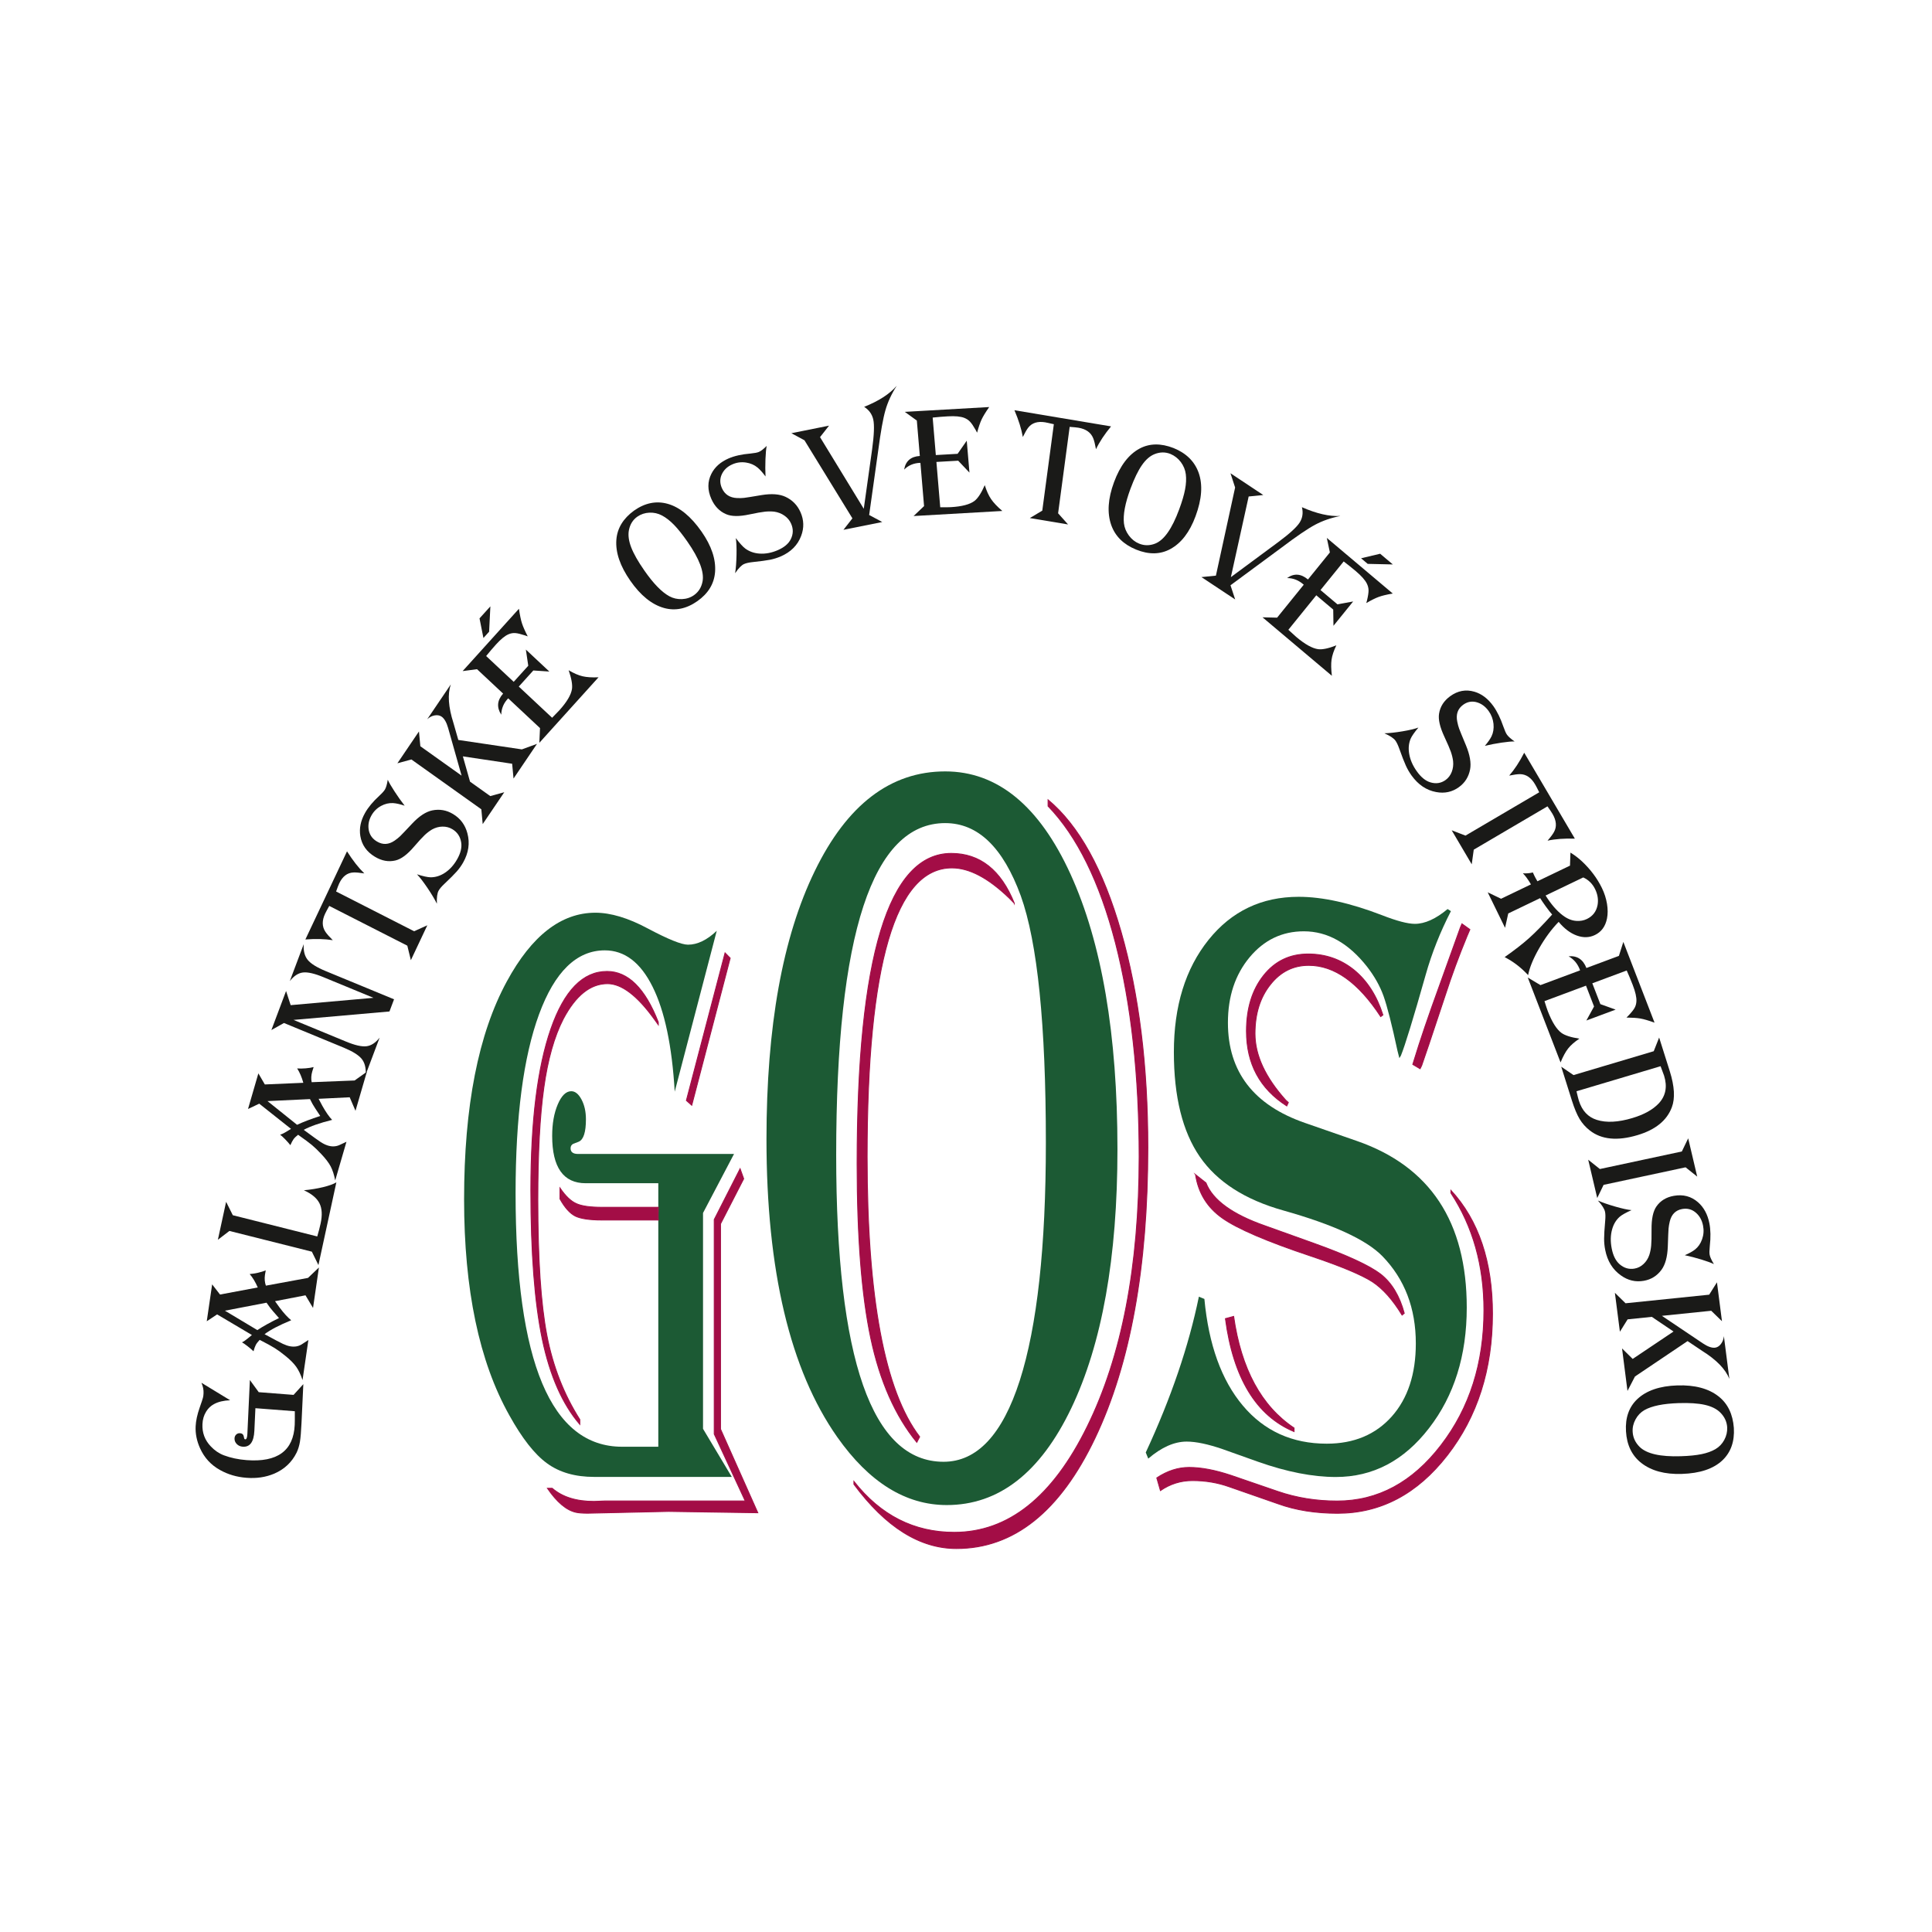 <?xml version="1.0" encoding="UTF-8" standalone="no"?>
<!-- Created with Inkscape (http://www.inkscape.org/) -->

<svg
   version="1.1"
   id="svg132"
   width="200"
   height="200"
   viewBox="0 0 200 200"
   xmlns="http://www.w3.org/2000/svg"
   xmlns:svg="http://www.w3.org/2000/svg">
  <defs
     id="defs136" />
  <g
     id="g140"
     transform="matrix(1.333,0,0,-1.333,-0.165,375.207)">
    <g
       id="g142"
       transform="matrix(0.321,0,0,0.321,15.274,161.183)">
      <path
         d="m 206.361,181.244 c 7.46,-6.229 13.348,-16.886 17.664,-31.927 4.316,-15.041 6.474,-32.435 6.474,-52.182 0,-28.974 -4.263,-52.412 -12.762,-70.267 C 209.239,9.012 198.049,0.108 184.194,0.108 c -8.845,0 -17.105,5.167 -24.805,15.548 v 0.692 c 6.448,-8.212 14.547,-12.319 24.272,-12.319 13.055,0 23.792,8.535 32.158,25.56 8.393,17.025 12.575,38.756 12.575,65.285 0,19.701 -1.918,36.956 -5.728,51.767 -3.836,14.764 -9.272,25.791 -16.305,33.081 z"
         style="fill:#a30d46;fill-opacity:1;fill-rule:evenodd;stroke:#a30d46;stroke-width:0.216;stroke-linecap:butt;stroke-linejoin:miter;stroke-miterlimit:22.926;stroke-dasharray:none;stroke-opacity:1"
         id="path144" />
      <path
         d="m 181.477,188.119 c 12.629,0 22.753,-8.305 30.32,-24.868 7.567,-16.609 11.35,-38.755 11.35,-66.531 0,-26.206 -3.73,-47.106 -11.19,-62.701 -7.487,-15.595 -17.505,-23.392 -30.107,-23.392 -9.938,0 -18.783,5.49 -26.51,16.471 -11.403,16.241 -17.105,40.278 -17.105,72.067 0,27.221 3.89,48.86 11.696,64.87 7.806,16.056 18.33,24.084 31.545,24.084 z m 0,-12.507 c -17.584,0 -26.377,-26.76 -26.377,-80.28 0,-49.506 8.659,-74.235 25.977,-74.235 8.073,0 14.227,6.551 18.437,19.654 4.209,13.149 6.314,32.297 6.314,57.534 0,28.559 -2.025,48.491 -6.074,59.748 -4.29,11.719 -10.364,17.578 -18.277,17.578"
         style="fill:#1c5a34;fill-opacity:1;fill-rule:evenodd;stroke:none"
         id="path146" />
      <path
         d="m 132.724,89.569 -5.606,-10.914 V 29 L 136.139,8.762 114.551,9.088 94.985,8.654 c -1.244,0 -2.19,0.072 -2.84,0.217 -2.283,0.506 -4.585,2.421 -6.905,5.818 h 1.151 c 2.469,-2.132 5.829,-3.18 10.117,-3.18 l 2.71,0.109 h 33.878 l -7.5,16.19 v 51.895 l 6.256,12.287 z"
         style="fill:#a30d46;fill-opacity:1;fill-rule:evenodd;stroke:#a30d46;stroke-width:0.216;stroke-linecap:butt;stroke-linejoin:miter;stroke-miterlimit:22.926;stroke-dasharray:none;stroke-opacity:1"
         id="path148" />
      <path
         d="m 112.063,126.828 -0.984,1.373 c -4.121,5.71 -7.908,8.565 -11.305,8.565 -4.14,0 -7.704,-2.855 -10.711,-8.565 -2.172,-4.229 -3.75,-9.794 -4.696,-16.624 -0.966,-6.866 -1.448,-15.901 -1.448,-27.104 0,-14.275 0.724,-25.189 2.172,-32.706 1.448,-7.553 4.121,-14.383 7.982,-20.454 v -1.157 c -4.195,4.879 -7.221,11.745 -9.077,20.599 -1.838,8.854 -2.766,20.852 -2.766,36.031 0,16.732 1.615,29.742 4.845,39.03 3.23,9.288 7.759,13.914 13.588,13.914 5.067,0 9.207,-4.084 12.4,-12.287 z"
         style="fill:#a30d46;fill-opacity:1;fill-rule:evenodd;stroke:#a30d46;stroke-width:0.216;stroke-linecap:butt;stroke-linejoin:miter;stroke-miterlimit:22.926;stroke-dasharray:none;stroke-opacity:1"
         id="path150" />
      <path
         d="m 129.457,142.946 -9.3,-35.597 -1.299,1.157 9.356,35.705 z"
         style="fill:#a30d46;fill-opacity:1;fill-rule:evenodd;stroke:#a30d46;stroke-width:0.216;stroke-linecap:butt;stroke-linejoin:miter;stroke-miterlimit:22.926;stroke-dasharray:none;stroke-opacity:1"
         id="path152" />
      <path
         d="m 126.208,149.559 -10.172,-38.921 c -0.65,11.059 -2.432,19.551 -5.365,25.405 -2.914,5.854 -6.757,8.782 -11.546,8.782 -6.812,0 -12.121,-5.168 -15.908,-15.467 -3.787,-10.3 -5.68,-24.755 -5.68,-43.294 0,-40.873 8.595,-61.328 25.765,-61.328 h 8.762 c 0,47.615 0,54.752 0,63.749 H 96.953 94.502 c -5.402,0 -8.112,3.83 -8.112,11.456 0,2.963 0.446,5.493 1.355,7.625 0.91,2.132 2.005,3.18 3.267,3.18 0.947,0 1.782,-0.686 2.487,-2.024 0.706,-1.337 1.058,-2.927 1.058,-4.771 0,-3.108 -0.575,-4.915 -1.745,-5.421 l -1.318,-0.506 c -0.427,-0.217 -0.65,-0.578 -0.65,-1.084 0,-0.903 0.594,-1.373 1.801,-1.373 h 1.856 35.883 L 122.885,81.293 V 29.072 l 6.961,-11.636 h -27.789 -5.495 c -4.604,0 -8.409,1.084 -11.416,3.288 -3.007,2.168 -6.051,6.071 -9.133,11.637 -7.295,13.01 -10.934,30.393 -10.934,52.221 0,22.514 3.453,40.078 10.34,52.726 6.015,11.095 13.161,16.624 21.422,16.624 3.694,0 7.945,-1.265 12.716,-3.831 4.901,-2.602 8.131,-3.903 9.69,-3.903 2.283,0 4.604,1.12 6.961,3.361"
         style="fill:#1c5a34;fill-opacity:1;fill-rule:evenodd;stroke:none"
         id="path154" />
      <path
         d="m 242.036,90.563 2.52,-1.988 c 1.613,-4.156 6.375,-7.625 14.237,-10.372 l 11.894,-4.264 c 8.063,-2.891 13.431,-5.385 16.127,-7.445 2.671,-2.096 4.586,-5.24 5.72,-9.469 l -0.529,-0.434 c -2.217,3.65 -4.611,6.361 -7.181,8.059 -2.595,1.663 -7.559,3.758 -14.892,6.216 -10.609,3.542 -17.765,6.614 -21.393,9.179 -3.654,2.566 -5.821,6.071 -6.501,10.517 z"
         style="fill:#a30d46;fill-opacity:1;fill-rule:evenodd;stroke:#a30d46;stroke-width:0.216;stroke-linecap:butt;stroke-linejoin:miter;stroke-miterlimit:22.926;stroke-dasharray:none;stroke-opacity:1"
         id="path156" />
      <path
         d="m 251.258,56.267 c 1.814,-12.721 6.703,-21.72 14.615,-26.996 v -0.867 c -9.147,3.831 -14.691,12.938 -16.606,27.322 z"
         style="fill:#a30d46;fill-opacity:1;fill-rule:evenodd;stroke:#a30d46;stroke-width:0.216;stroke-linecap:butt;stroke-linejoin:miter;stroke-miterlimit:22.926;stroke-dasharray:none;stroke-opacity:1"
         id="path158" />
      <path
         d="m 303.822,86.769 c 6.703,-7.264 10.054,-17.239 10.054,-29.851 0,-13.48 -3.654,-24.9 -10.936,-34.26 -7.282,-9.36 -16.127,-14.022 -26.559,-14.022 -5.317,0 -10.13,0.759 -14.414,2.313 l -11.818,4.12 c -2.746,0.976 -5.695,1.482 -8.845,1.482 -2.822,0 -5.392,-0.795 -7.761,-2.421 l -0.882,3.072 c 2.545,1.699 5.166,2.53 7.811,2.53 2.973,0 6.325,-0.651 10.13,-1.915 l 11.364,-3.903 c 4.536,-1.554 9.298,-2.313 14.338,-2.313 9.827,0 18.218,4.517 25.123,13.516 6.93,8.998 10.382,19.877 10.382,32.633 0,10.806 -2.671,20.274 -7.988,28.369 z"
         style="fill:#a30d46;fill-opacity:1;fill-rule:evenodd;stroke:#a30d46;stroke-width:0.216;stroke-linecap:butt;stroke-linejoin:miter;stroke-miterlimit:22.926;stroke-dasharray:none;stroke-opacity:1"
         id="path160" />
      <path
         d="m 286.838,128.798 c -5.418,8.276 -11.213,12.396 -17.412,12.396 -3.755,0 -6.854,-1.554 -9.298,-4.662 -2.469,-3.108 -3.704,-7.047 -3.704,-11.854 0,-5.24 2.494,-10.589 7.459,-16.118 l 0.605,-0.542 -0.378,-0.831 c -6.501,4.156 -9.752,10.191 -9.752,18.106 0,5.493 1.386,9.975 4.133,13.444 2.747,3.47 6.35,5.205 10.785,5.205 4.233,0 7.937,-1.301 11.112,-3.867 3.175,-2.602 5.493,-6.216 6.98,-10.878 z"
         style="fill:#a30d46;fill-opacity:1;fill-rule:evenodd;stroke:#a30d46;stroke-width:0.216;stroke-linecap:butt;stroke-linejoin:miter;stroke-miterlimit:22.926;stroke-dasharray:none;stroke-opacity:1"
         id="path162" />
      <path
         d="m 308.408,149.867 -0.68,-1.59 c -2.016,-4.879 -3.729,-9.541 -5.166,-13.986 -3.427,-10.372 -5.393,-16.154 -5.821,-17.347 l -0.378,-0.759 -1.764,1.048 0.302,0.976 c 1.411,4.662 3.477,10.733 6.199,18.214 l 5.014,13.95 0.378,0.867 z"
         style="fill:#a30d46;fill-opacity:1;fill-rule:evenodd;stroke:#a30d46;stroke-width:0.216;stroke-linecap:butt;stroke-linejoin:miter;stroke-miterlimit:22.926;stroke-dasharray:none;stroke-opacity:1"
         id="path164" />
      <path
         d="m 303.822,154.312 c -2.545,-4.951 -4.611,-10.083 -6.123,-15.467 -2.998,-10.589 -4.989,-17.058 -5.972,-19.479 l -0.378,-0.615 c -0.202,0.759 -0.353,1.373 -0.454,1.771 -1.361,6.361 -2.495,10.77 -3.377,13.263 -0.882,2.458 -2.218,4.807 -3.981,7.083 -4.486,5.71 -9.575,8.565 -15.295,8.565 -5.266,0 -9.626,-2.096 -13.128,-6.288 -3.502,-4.228 -5.241,-9.469 -5.241,-15.829 0,-11.854 6.224,-19.949 18.672,-24.25 l 12.473,-4.337 c 17.765,-6.144 26.635,-19.587 26.635,-40.331 0,-11.601 -3.049,-21.322 -9.122,-29.164 -6.073,-7.878 -13.582,-11.818 -22.552,-11.818 -5.594,0 -11.868,1.229 -18.823,3.686 l -8.618,3.072 c -3.502,1.192 -6.375,1.807 -8.643,1.807 -2.998,0 -6.098,-1.373 -9.298,-4.12 l -0.605,1.482 c 6.123,13.191 10.407,25.767 12.851,37.693 l 1.335,-0.542 c 1.033,-11.059 4.133,-19.66 9.298,-25.803 5.166,-6.144 11.944,-9.215 20.31,-9.215 6.577,0 11.818,2.204 15.723,6.577 3.881,4.373 5.821,10.263 5.821,17.672 0,8.529 -2.696,15.576 -8.114,21.141 -3.906,3.975 -11.868,7.625 -23.913,11.023 -9.298,2.602 -16.051,6.939 -20.234,13.01 -4.183,6.071 -6.274,14.528 -6.274,25.297 0,11.167 2.797,20.202 8.391,27.177 5.569,6.939 12.851,10.408 21.797,10.408 5.77,0 12.473,-1.482 20.159,-4.445 3.603,-1.409 6.249,-2.096 7.963,-2.096 2.419,0 5.065,1.193 7.912,3.578 z"
         style="fill:#1c5a34;fill-opacity:1;fill-rule:evenodd;stroke:none"
         id="path166" />
      <path
         d="M 1.536,40.21 8.483,35.98 C 6.899,35.923 5.59,35.606 4.561,35.043 3.79,34.625 3.163,34.032 2.692,33.261 2.136,32.379 1.833,31.364 1.782,30.222 1.685,28.127 2.357,26.329 3.798,24.823 c 0.927,-0.988 1.985,-1.71 3.166,-2.159 1.653,-0.623 3.483,-1.01 5.487,-1.165 7.48,-0.576 11.363,2.266 11.654,8.525 0.029,0.603 0.033,1.705 0.024,3.301 l -9.535,0.735 -0.252,-5.459 c -0.126,-2.704 -1.068,-3.991 -2.828,-3.855 -0.576,0.042 -1.054,0.26 -1.439,0.652 -0.378,0.393 -0.556,0.847 -0.532,1.362 0.014,0.38 0.153,0.691 0.409,0.931 0.256,0.235 0.559,0.344 0.91,0.316 0.314,-0.029 0.545,-0.119 0.688,-0.29 0.15,-0.164 0.254,-0.468 0.319,-0.909 0.026,-0.176 0.12,-0.266 0.276,-0.278 0.295,-0.024 0.46,0.415 0.504,1.317 l 0.607,13.032 2.141,-2.943 8.427,-0.656 2.362,2.597 -0.435,-9.293 C 25.653,28.433 25.521,26.881 25.363,25.918 25.2,24.953 24.93,24.078 24.553,23.294 c -1.156,-2.329 -2.964,-4.019 -5.419,-5.075 -2.028,-0.852 -4.257,-1.188 -6.701,-0.996 -2.356,0.178 -4.483,0.809 -6.396,1.881 -2.197,1.217 -3.807,2.976 -4.834,5.263 -0.8,1.766 -1.152,3.535 -1.069,5.306 0.061,1.34 0.388,2.857 0.982,4.551 0.441,1.25 0.7,2.029 0.782,2.343 0.083,0.308 0.13,0.672 0.147,1.09 0.042,0.845 -0.128,1.697 -0.511,2.553"
         style="fill:#1a1a18;fill-opacity:1;fill-rule:nonzero;stroke:none"
         id="path168" />
      <path
         d="m 4.128,64.015 1.904,-2.456 9.128,1.71 c -0.562,1.309 -1.214,2.39 -1.953,3.246 0.613,0.044 1.29,0.148 2.037,0.319 0.746,0.171 1.366,0.366 1.849,0.575 -0.079,-0.422 -0.144,-0.792 -0.193,-1.125 -0.128,-0.906 -0.055,-1.77 0.227,-2.579 l 10.193,1.878 2.638,2.516 -1.425,-9.783 -1.826,3.055 -7.37,-1.424 c 0.39,-0.532 0.767,-1.058 1.125,-1.565 1.042,-1.385 1.974,-2.396 2.791,-3.045 -2.873,-1.178 -5.022,-2.301 -6.446,-3.368 l 0.359,-0.197 c 2.068,-1.124 3.426,-1.841 4.066,-2.143 0.64,-0.297 1.229,-0.502 1.772,-0.595 1.037,-0.188 1.959,-0.034 2.768,0.457 0.161,0.09 0.707,0.448 1.636,1.065 l -1.413,-9.687 c -0.447,1.339 -0.962,2.421 -1.554,3.24 -0.587,0.819 -1.472,1.706 -2.654,2.652 -0.951,0.769 -1.783,1.38 -2.51,1.83 -0.721,0.458 -1.938,1.125 -3.65,2.001 -0.438,-0.46 -0.749,-0.862 -0.933,-1.213 -0.19,-0.359 -0.375,-0.869 -0.558,-1.549 -0.431,0.415 -0.931,0.84 -1.501,1.279 -0.564,0.434 -0.991,0.729 -1.29,0.884 0.462,0.227 0.941,0.555 1.438,0.979 0.49,0.417 0.812,0.687 0.965,0.796 L 5.33,56.753 2.824,55.088 Z m 3.094,-6.367 7.84,-4.696 c 1.369,0.906 3.112,1.875 5.236,2.913 -0.124,0.152 -0.617,0.71 -1.477,1.686 -0.471,0.534 -0.986,1.211 -1.535,2.032 z"
         style="fill:#1a1a18;fill-opacity:1;fill-rule:nonzero;stroke:none"
         id="path170" />
      <path
         d="m 5.513,74.803 1.992,9.187 1.62,-3.243 20.43,-5.137 c 0.362,1.248 0.635,2.289 0.812,3.127 0.439,2.025 0.347,3.66 -0.28,4.901 -0.627,1.241 -1.881,2.291 -3.767,3.145 1.651,0.154 3.201,0.406 4.655,0.759 1.454,0.353 2.52,0.744 3.204,1.166 l -4.341,-20.019 -1.589,3.238 -19.948,5.016 z"
         style="fill:#1a1a18;fill-opacity:1;fill-rule:nonzero;stroke:none"
         id="path172" />
      <path
         d="m 15.311,115.066 1.562,-2.683 9.312,0.4 c -0.381,1.368 -0.877,2.527 -1.493,3.477 0.608,-0.052 1.299,-0.041 2.066,0.023 0.761,0.064 1.401,0.166 1.92,0.306 -0.137,-0.406 -0.245,-0.766 -0.339,-1.088 -0.255,-0.874 -0.3,-1.731 -0.135,-2.572 l 10.389,0.415 2.967,2.109 -2.754,-9.446 -1.403,3.273 -7.52,-0.37 c 0.32,-0.579 0.619,-1.147 0.906,-1.702 0.847,-1.509 1.633,-2.641 2.359,-3.396 -3.018,-0.756 -5.31,-1.563 -6.869,-2.409 l 0.33,-0.242 c 1.898,-1.405 3.152,-2.303 3.742,-2.692 0.597,-0.387 1.162,-0.669 1.686,-0.839 1.003,-0.329 1.935,-0.306 2.81,0.061 0.175,0.072 0.765,0.343 1.773,0.825 l -2.725,-9.356 c -0.264,1.38 -0.633,2.52 -1.101,3.408 -0.475,0.895 -1.238,1.894 -2.283,2.994 -0.836,0.888 -1.584,1.61 -2.243,2.159 -0.653,0.549 -1.77,1.379 -3.353,2.49 -0.499,-0.393 -0.864,-0.747 -1.1,-1.069 -0.23,-0.323 -0.485,-0.804 -0.765,-1.446 -0.373,0.469 -0.81,0.96 -1.311,1.473 -0.501,0.513 -0.89,0.861 -1.167,1.056 0.492,0.158 1.014,0.413 1.56,0.757 0.545,0.351 0.908,0.566 1.069,0.656 l -7.683,6.095 -2.716,-1.285 z m 2.207,-6.71 7.157,-5.735 c 1.484,0.697 3.347,1.406 5.607,2.135 -0.106,0.16 -0.522,0.784 -1.236,1.869 -0.402,0.594 -0.821,1.333 -1.251,2.216 z"
         style="fill:#1a1a18;fill-opacity:1;fill-rule:nonzero;stroke:none"
         id="path174" />
      <path
         d="m 43.15,133.343 -12.112,4.999 c -2.141,0.884 -3.783,1.261 -4.931,1.129 -1.142,-0.132 -2.204,-0.828 -3.193,-2.086 l 3.365,8.934 c -0.101,-1.62 0.225,-2.884 0.967,-3.798 0.742,-0.914 2.192,-1.819 4.347,-2.71 l 16.542,-6.83 -1.11,-2.942 -23.213,-2.042 12.691,-5.237 c 2.161,-0.896 3.809,-1.273 4.95,-1.136 1.143,0.132 2.205,0.829 3.193,2.08 l -3.365,-8.928 c 0.088,1.625 -0.245,2.895 -0.987,3.809 -0.748,0.913 -2.199,1.812 -4.346,2.703 l -14.446,5.963 -3.041,-1.705 3.551,9.444 1.113,-3.423 z"
         style="fill:#1a1a18;fill-opacity:1;fill-rule:nonzero;stroke:none"
         id="path176" />
      <path
         d="m 36.755,168.78 c 1.387,-2.194 2.782,-3.97 4.186,-5.34 -1.195,0.182 -2.085,0.265 -2.662,0.228 -1.477,-0.076 -2.61,-0.954 -3.401,-2.622 -0.173,-0.375 -0.431,-1.038 -0.763,-1.982 l 18.877,-9.617 3.192,1.441 -3.981,-8.439 -0.858,3.509 -18.884,9.616 c -0.486,-0.869 -0.823,-1.492 -0.996,-1.866 -0.792,-1.668 -0.77,-3.129 0.059,-4.385 0.322,-0.493 0.917,-1.17 1.787,-2.038 -1.921,0.309 -4.129,0.366 -6.63,0.171 z"
         style="fill:#1a1a18;fill-opacity:1;fill-rule:nonzero;stroke:none"
         id="path178" />
      <path
         d="m 46.616,186.096 c 0.295,-0.662 0.843,-1.604 1.643,-2.829 0.794,-1.226 1.607,-2.375 2.444,-3.441 -1.106,0.361 -2.026,0.574 -2.777,0.624 -1.002,0.062 -1.987,-0.166 -2.949,-0.69 -0.985,-0.544 -1.754,-1.306 -2.311,-2.291 -0.688,-1.226 -0.891,-2.466 -0.61,-3.731 0.261,-1.102 0.901,-1.962 1.934,-2.574 1.42,-0.858 2.852,-0.778 4.299,0.221 0.531,0.375 0.983,0.735 1.336,1.076 0.359,0.347 1.343,1.381 2.946,3.09 1.673,1.771 3.279,2.816 4.805,3.135 1.778,0.363 3.459,0.07 5.034,-0.882 1.772,-1.062 2.927,-2.611 3.467,-4.649 0.64,-2.361 0.303,-4.722 -1.021,-7.071 -0.437,-0.77 -0.954,-1.492 -1.548,-2.17 -0.595,-0.677 -1.606,-1.692 -3.038,-3.044 -0.645,-0.604 -1.094,-1.133 -1.346,-1.59 -0.35,-0.614 -0.486,-1.672 -0.424,-3.17 -0.548,1.112 -1.321,2.397 -2.308,3.86 -0.994,1.463 -1.827,2.548 -2.511,3.254 1.47,-0.469 2.573,-0.71 3.302,-0.724 1.178,-0.003 2.303,0.347 3.369,1.035 1.222,0.779 2.243,1.901 3.069,3.362 0.836,1.487 1.159,2.847 0.951,4.071 -0.229,1.401 -0.941,2.46 -2.131,3.172 -0.719,0.433 -1.514,0.638 -2.391,0.625 -0.871,-0.013 -1.713,-0.246 -2.518,-0.693 -0.619,-0.367 -1.213,-0.823 -1.787,-1.359 -0.574,-0.542 -1.435,-1.48 -2.582,-2.811 -1.62,-1.901 -3.121,-3.011 -4.491,-3.329 -1.658,-0.395 -3.313,-0.1 -4.967,0.898 -2,1.203 -3.178,2.871 -3.527,5.02 -0.3,1.834 0.077,3.697 1.138,5.576 0.759,1.357 1.915,2.74 3.46,4.162 0.719,0.671 1.177,1.188 1.379,1.547 0.268,0.476 0.487,1.248 0.658,2.321"
         style="fill:#1a1a18;fill-opacity:1;fill-rule:nonzero;stroke:none"
         id="path180" />
      <path
         d="m 48.942,190.081 5.219,7.705 0.337,-3.581 9.976,-7.109 -3.253,11.513 c -0.386,1.36 -0.902,2.269 -1.558,2.741 -0.463,0.329 -1.033,0.437 -1.702,0.318 -0.67,-0.118 -1.274,-0.431 -1.805,-0.935 l 5.708,8.435 c -0.809,-2.363 -0.599,-5.469 0.639,-9.323 l 1.177,-4.117 15.376,-2.284 3.659,1.334 -5.674,-8.389 -0.337,3.581 -11.921,1.788 1.734,-6.121 4.896,-3.49 3.387,0.933 -5.219,-7.711 -0.33,3.581 -16.922,12.057 z"
         style="fill:#1a1a18;fill-opacity:1;fill-rule:nonzero;stroke:none"
         id="path182" />
      <path
         d="m 78.347,227.465 c 0.229,-1.552 0.477,-2.736 0.744,-3.544 0.261,-0.809 0.728,-1.854 1.389,-3.135 -0.243,0.081 -0.468,0.157 -0.68,0.24 -0.987,0.325 -1.75,0.509 -2.301,0.555 -0.552,0.045 -1.093,-0.043 -1.629,-0.269 -0.868,-0.354 -1.888,-1.184 -3.082,-2.499 -0.781,-0.869 -1.575,-1.8 -2.372,-2.783 l 6.67,-6.241 3.52,3.893 -0.581,3.91 5.682,-5.314 -3.878,0.257 -3.514,-3.893 8.062,-7.544 c 0.834,0.833 1.42,1.437 1.75,1.803 1.82,2.017 2.841,3.741 3.058,5.172 0.144,1.035 -0.125,2.547 -0.806,4.518 1.252,-0.741 2.376,-1.229 3.373,-1.458 1.004,-0.235 2.289,-0.315 3.853,-0.246 l -14.322,-15.857 0.164,3.564 -7.697,7.203 c -1.09,-1.127 -1.646,-2.451 -1.676,-3.961 -1.152,1.785 -1.002,3.486 0.447,5.107 l -6.305,5.9 -3.488,-0.457 z m -6.909,0.581 -0.305,-6.133 -1.375,-1.522 -0.945,4.75 z"
         style="fill:#1a1a18;fill-opacity:1;fill-rule:nonzero;stroke:none"
         id="path184" />
      <path
         d="m 106.204,251.219 c 2.631,1.849 5.327,2.402 8.085,1.648 2.923,-0.802 5.669,-3.053 8.244,-6.744 2.405,-3.447 3.494,-6.703 3.265,-9.768 -0.221,-2.844 -1.653,-5.2 -4.296,-7.056 -2.643,-1.855 -5.334,-2.403 -8.073,-1.641 -2.945,0.833 -5.655,3.027 -8.138,6.591 -2.483,3.563 -3.607,6.867 -3.371,9.921 0.22,2.787 1.652,5.137 4.284,7.049 z m 0.796,-1.466 c -1.085,-0.76 -1.764,-1.847 -2.044,-3.263 -0.234,-1.196 -0.055,-2.582 0.543,-4.146 0.598,-1.559 1.664,-3.447 3.204,-5.647 2.175,-3.129 4.183,-5.191 6.014,-6.197 0.944,-0.514 1.966,-0.745 3.064,-0.701 1.099,0.046 2.07,0.363 2.908,0.952 1.103,0.774 1.794,1.869 2.073,3.283 0.459,2.299 -0.771,5.528 -3.67,9.69 -1.189,1.705 -2.262,3.055 -3.225,4.043 -0.964,0.988 -1.921,1.737 -2.883,2.25 -0.957,0.513 -1.978,0.745 -3.064,0.7 -1.08,-0.051 -2.058,-0.368 -2.92,-0.965"
         style="fill:#1a1a18;fill-opacity:1;fill-rule:nonzero;stroke:none"
         id="path186" />
      <path
         d="m 138.286,266.865 c -0.139,-0.695 -0.239,-1.769 -0.296,-3.215 -0.055,-1.446 -0.052,-2.838 0.014,-4.178 -0.694,0.947 -1.335,1.661 -1.923,2.155 -0.786,0.651 -1.729,1.056 -2.83,1.219 -1.125,0.162 -2.199,0.023 -3.227,-0.424 -1.282,-0.553 -2.169,-1.413 -2.662,-2.573 -0.427,-1.03 -0.397,-2.093 0.09,-3.2 0.677,-1.522 1.903,-2.32 3.671,-2.399 0.655,-0.024 1.227,-0.013 1.722,0.046 0.494,0.058 1.899,0.281 4.213,0.674 2.401,0.391 4.322,0.255 5.763,-0.414 1.678,-0.779 2.891,-2.021 3.643,-3.717 0.841,-1.896 0.891,-3.812 0.159,-5.747 -0.847,-2.251 -2.494,-3.907 -4.95,-4.965 -0.804,-0.349 -1.651,-0.613 -2.535,-0.795 -0.878,-0.175 -2.304,-0.368 -4.262,-0.575 -0.883,-0.1 -1.558,-0.248 -2.036,-0.457 -0.641,-0.274 -1.369,-1.018 -2.187,-2.236 0.191,1.21 0.3,2.69 0.336,4.439 0.035,1.748 -0.021,3.107 -0.175,4.069 0.94,-1.252 1.702,-2.101 2.299,-2.544 0.97,-0.707 2.094,-1.109 3.377,-1.209 1.458,-0.111 2.946,0.16 4.47,0.818 1.559,0.679 2.608,1.558 3.149,2.65 0.624,1.241 0.649,2.502 0.082,3.776 -0.34,0.777 -0.876,1.419 -1.602,1.927 -0.727,0.514 -1.552,0.835 -2.475,0.968 -0.722,0.078 -1.475,0.078 -2.261,-0.005 -0.785,-0.083 -2.039,-0.305 -3.758,-0.668 -2.436,-0.525 -4.311,-0.507 -5.627,0.065 -1.591,0.681 -2.784,1.911 -3.566,3.682 -0.958,2.151 -0.955,4.183 0.004,6.083 0.821,1.63 2.212,2.871 4.176,3.724 1.415,0.609 3.175,1.005 5.28,1.18 0.99,0.098 1.665,0.227 2.04,0.389 0.502,0.217 1.129,0.699 1.886,1.457"
         style="fill:#1a1a18;fill-opacity:1;fill-rule:nonzero;stroke:none"
         id="path188" />
      <path
         d="m 169.746,281.406 c -1.251,-1.941 -2.163,-3.912 -2.732,-5.905 -0.574,-1.994 -1.148,-5.229 -1.74,-9.711 l -2.196,-15.638 3.165,-1.698 -9.386,-1.889 2.17,2.772 -11.603,18.893 -3.167,1.705 9.117,1.833 -2.182,-2.779 10.583,-17.336 2.022,14.408 c 0.476,3.471 0.567,5.869 0.274,7.185 -0.291,1.298 -1.024,2.317 -2.204,3.07 3.537,1.408 6.162,3.104 7.877,5.091"
         style="fill:#1a1a18;fill-opacity:1;fill-rule:nonzero;stroke:none"
         id="path190" />
      <path
         d="m 192.118,276.267 c -0.876,-1.257 -1.493,-2.266 -1.844,-3.02 -0.35,-0.754 -0.713,-1.812 -1.082,-3.182 -0.131,0.228 -0.242,0.443 -0.345,0.647 -0.516,0.909 -0.962,1.576 -1.345,1.987 -0.383,0.416 -0.85,0.727 -1.403,0.945 -0.882,0.351 -2.213,0.476 -3.993,0.374 -1.179,-0.063 -2.397,-0.167 -3.664,-0.298 l 0.764,-9.07 5.271,0.302 2.211,3.173 0.655,-7.72 -2.725,2.882 -5.27,-0.302 0.924,-10.962 c 1.19,-0.011 2.037,-0.011 2.533,0.022 2.729,0.153 4.656,0.667 5.788,1.533 0.808,0.639 1.628,1.906 2.453,3.794 0.436,-1.395 0.946,-2.528 1.539,-3.389 0.587,-0.862 1.492,-1.815 2.71,-2.857 l -21.468,-1.228 2.534,2.404 -0.883,10.464 c -1.579,-0.04 -2.887,-0.586 -3.937,-1.631 0.351,2.059 1.62,3.16 3.795,3.296 l -0.723,8.565 -2.911,2.105 z"
         style="fill:#1a1a18;fill-opacity:1;fill-rule:nonzero;stroke:none"
         id="path192" />
      <path
         d="m 221.597,271.588 c -1.607,-1.942 -2.816,-3.785 -3.642,-5.524 -0.22,1.21 -0.444,2.092 -0.664,2.637 -0.56,1.406 -1.759,2.257 -3.586,2.565 -0.41,0.065 -1.115,0.139 -2.118,0.208 l -2.798,-20.914 2.407,-2.696 -9.251,1.545 3.015,1.794 2.798,20.914 c -0.973,0.23 -1.67,0.38 -2.075,0.453 -1.832,0.301 -3.199,-0.119 -4.106,-1.267 -0.355,-0.446 -0.797,-1.206 -1.323,-2.281 -0.337,1.945 -1.017,4.106 -2.027,6.476 z"
         style="fill:#1a1a18;fill-opacity:1;fill-rule:nonzero;stroke:none"
         id="path194" />
      <path
         d="m 236.734,266.343 c 3.042,-1.233 5.059,-3.215 6.044,-5.939 1.042,-2.899 0.798,-6.408 -0.735,-10.546 -1.424,-3.861 -3.459,-6.51 -6.107,-7.95 -2.456,-1.328 -5.213,-1.366 -8.268,-0.127 -3.056,1.245 -5.06,3.221 -6.025,5.94 -1.026,2.925 -0.804,6.383 0.673,10.372 1.471,3.983 3.527,6.69 6.168,8.117 2.404,1.293 5.153,1.338 8.25,0.133 z m -0.729,-1.437 c -1.248,0.507 -2.537,0.505 -3.854,-0.019 -1.118,-0.436 -2.145,-1.324 -3.076,-2.664 -0.935,-1.34 -1.858,-3.243 -2.775,-5.715 -1.296,-3.499 -1.819,-6.293 -1.583,-8.372 0.128,-1.07 0.528,-2.057 1.203,-2.961 0.675,-0.903 1.492,-1.552 2.463,-1.947 1.273,-0.518 2.569,-0.515 3.886,0.001 2.146,0.837 4.08,3.59 5.803,8.257 0.71,1.911 1.188,3.538 1.438,4.874 0.257,1.337 0.312,2.55 0.177,3.633 -0.134,1.082 -0.541,2.062 -1.202,2.954 -0.668,0.891 -1.497,1.539 -2.482,1.958"
         style="fill:#1a1a18;fill-opacity:1;fill-rule:nonzero;stroke:none"
         id="path196" />
      <path
         d="m 277.068,249.913 c -2.265,-0.451 -4.3,-1.157 -6.098,-2.118 -1.805,-0.962 -4.475,-2.78 -8.011,-5.448 l -12.464,-9.2 1.133,-3.431 -8.165,5.411 3.505,0.355 4.646,21.32 -1.122,3.445 7.93,-5.263 -3.53,-0.356 -4.305,-19.513 11.47,8.484 c 2.76,2.05 4.488,3.635 5.191,4.756 0.686,1.101 0.865,2.325 0.529,3.678 3.564,-1.561 6.66,-2.269 9.289,-2.119"
         style="fill:#1a1a18;fill-opacity:1;fill-rule:nonzero;stroke:none"
         id="path198" />
      <path
         d="m 289.748,231.158 c -1.512,-0.269 -2.656,-0.546 -3.425,-0.836 -0.776,-0.284 -1.767,-0.775 -2.971,-1.479 0.061,0.25 0.119,0.481 0.184,0.693 0.242,1.006 0.357,1.791 0.359,2.348 -0.005,0.557 -0.134,1.102 -0.398,1.64 -0.414,0.866 -1.313,1.887 -2.703,3.056 -0.912,0.773 -1.885,1.55 -2.916,2.336 l -5.607,-6.925 4.103,-3.457 3.796,0.695 -4.763,-5.884 -0.059,3.924 -4.097,3.458 -6.757,-8.348 c 0.884,-0.826 1.526,-1.402 1.911,-1.732 2.122,-1.792 3.897,-2.777 5.324,-2.962 1.031,-0.122 2.49,0.189 4.376,0.932 -0.626,-1.284 -1.013,-2.436 -1.159,-3.456 -0.147,-1.02 -0.117,-2.324 0.076,-3.911 l -16.779,14.148 3.526,-0.085 6.45,7.972 c -1.202,1.076 -2.55,1.613 -4.039,1.605 1.66,1.2 3.344,1.091 5.059,-0.34 l 5.299,6.543 -0.744,3.517 z m 0.025,7.03 -6.083,0.139 -1.603,1.355 4.614,1.095 z"
         style="fill:#1a1a18;fill-opacity:1;fill-rule:nonzero;stroke:none"
         id="path200" />
      <path
         d="m 319.224,195.364 c -0.705,0.014 -1.763,-0.084 -3.172,-0.29 -1.403,-0.211 -2.748,-0.464 -4.019,-0.776 0.736,0.862 1.273,1.624 1.607,2.293 0.434,0.897 0.591,1.905 0.484,3.021 -0.115,1.14 -0.508,2.185 -1.179,3.12 -0.84,1.166 -1.881,1.892 -3.118,2.177 -1.089,0.235 -2.106,0.012 -3.049,-0.676 -1.302,-0.947 -1.781,-2.302 -1.424,-4.07 0.133,-0.658 0.283,-1.226 0.458,-1.706 0.175,-0.485 0.729,-1.831 1.658,-4.058 0.955,-2.32 1.281,-4.255 0.992,-5.803 -0.35,-1.805 -1.247,-3.231 -2.702,-4.282 -1.621,-1.179 -3.451,-1.577 -5.494,-1.194 -2.369,0.429 -4.356,1.772 -5.971,4.014 -0.526,0.74 -0.986,1.527 -1.371,2.374 -0.39,0.842 -0.921,2.215 -1.6,4.119 -0.304,0.852 -0.616,1.501 -0.924,1.935 -0.426,0.587 -1.314,1.175 -2.675,1.776 1.206,0.031 2.658,0.188 4.354,0.471 1.691,0.283 2.981,0.59 3.878,0.915 -0.974,-1.159 -1.607,-2.066 -1.897,-2.739 -0.443,-1.093 -0.555,-2.284 -0.341,-3.572 0.24,-1.47 0.864,-2.907 1.87,-4.3 1.022,-1.43 2.126,-2.317 3.304,-2.655 1.345,-0.393 2.57,-0.197 3.66,0.593 0.659,0.484 1.151,1.13 1.466,1.944 0.317,0.814 0.428,1.694 0.328,2.639 -0.094,0.73 -0.278,1.474 -0.543,2.24 -0.272,0.765 -0.791,1.974 -1.555,3.613 -1.092,2.326 -1.526,4.198 -1.294,5.609 0.271,1.705 1.17,3.107 2.683,4.211 1.845,1.336 3.791,1.695 5.857,1.092 1.766,-0.517 3.29,-1.674 4.583,-3.47 0.924,-1.29 1.74,-2.958 2.443,-5 0.336,-0.951 0.623,-1.602 0.875,-1.944 0.323,-0.452 0.931,-0.991 1.828,-1.623"
         style="fill:#1a1a18;fill-opacity:1;fill-rule:nonzero;stroke:none"
         id="path202" />
      <path
         d="m 333.807,171.848 c -2.534,0.08 -4.739,-0.078 -6.608,-0.485 0.779,0.899 1.298,1.608 1.571,2.115 0.706,1.289 0.577,2.751 -0.383,4.383 -0.214,0.363 -0.615,0.965 -1.202,1.804 l -17.839,-10.48 -0.491,-3.539 -4.847,8.226 3.336,-1.288 17.839,10.481 c -0.449,0.915 -0.784,1.557 -1,1.92 -0.958,1.632 -2.173,2.453 -3.644,2.47 -0.579,0.004 -1.448,-0.108 -2.62,-0.349 1.272,1.455 2.484,3.293 3.635,5.534 z"
         style="fill:#1a1a18;fill-opacity:1;fill-rule:nonzero;stroke:none"
         id="path204" />
      <path
         d="m 332.737,168.475 c 1.001,-0.608 1.929,-1.319 2.789,-2.118 2.065,-1.94 3.674,-4.087 4.825,-6.447 0.602,-1.229 1.007,-2.501 1.229,-3.814 0.215,-1.312 0.216,-2.497 10e-4,-3.566 -0.385,-1.914 -1.359,-3.244 -2.925,-3.996 -1.356,-0.653 -2.817,-0.691 -4.381,-0.125 -1.564,0.565 -3.029,1.674 -4.391,3.308 -1.74,-1.793 -3.315,-3.934 -4.727,-6.407 -1.413,-2.468 -2.301,-4.63 -2.66,-6.473 -1.736,1.862 -3.631,3.31 -5.681,4.351 2.39,1.675 4.362,3.208 5.927,4.607 1.56,1.398 3.416,3.299 5.569,5.697 -0.41,0.454 -0.922,1.105 -1.544,1.967 -0.622,0.861 -1.073,1.528 -1.36,2.001 l -7.718,-3.711 -0.772,-3.473 -4.197,8.588 3.232,-1.557 7.231,3.477 c -0.705,1.206 -1.361,2.097 -1.949,2.681 0.846,-0.057 1.65,0.01 2.407,0.206 0.173,-0.371 0.309,-0.675 0.419,-0.896 0.157,-0.322 0.388,-0.734 0.689,-1.239 l 7.881,3.783 0.106,3.154 z m 3.096,-6.01 -9.105,-4.372 c 1.297,-2.081 2.676,-3.682 4.134,-4.791 1.094,-0.837 2.207,-1.292 3.34,-1.354 0.902,-0.061 1.744,0.09 2.511,0.46 1.429,0.688 2.287,1.809 2.587,3.377 0.229,1.285 0.034,2.568 -0.596,3.853 -0.632,1.298 -1.591,2.243 -2.871,2.829"
         style="fill:#1a1a18;fill-opacity:1;fill-rule:nonzero;stroke:none"
         id="path206" />
      <path
         d="m 353.084,127.335 c -1.469,0.527 -2.619,0.859 -3.444,1.002 -0.819,0.144 -1.939,0.217 -3.347,0.228 0.175,0.177 0.337,0.349 0.501,0.501 0.702,0.738 1.189,1.347 1.461,1.827 0.266,0.48 0.416,1.011 0.443,1.608 0.059,0.945 -0.239,2.275 -0.899,3.976 -0.432,1.128 -0.918,2.284 -1.448,3.478 l -8.321,-3.101 1.95,-5.039 3.691,-1.327 -7.083,-2.637 1.863,3.394 -1.949,5.04 -10.045,-3.743 c 0.36,-1.162 0.635,-1.98 0.818,-2.46 1.009,-2.604 2.1,-4.343 3.276,-5.219 0.859,-0.622 2.311,-1.087 4.349,-1.401 -1.179,-0.783 -2.083,-1.575 -2.713,-2.372 -0.629,-0.799 -1.242,-1.925 -1.839,-3.381 l -7.936,20.546 3.072,-1.84 9.59,3.571 c -0.535,1.522 -1.467,2.661 -2.781,3.397 2.053,0.2 3.494,-0.746 4.311,-2.826 l 7.86,2.929 1.073,3.381 z"
         style="fill:#1a1a18;fill-opacity:1;fill-rule:nonzero;stroke:none"
         id="path208" />
      <path
         d="m 354.197,123.734 2.577,-8.162 c 1.147,-3.644 1.312,-6.544 0.497,-8.704 -1.199,-3.207 -3.977,-5.459 -8.327,-6.75 -4.86,-1.451 -8.703,-1.074 -11.522,1.132 -1.003,0.782 -1.833,1.713 -2.473,2.782 -0.642,1.074 -1.26,2.561 -1.862,4.468 l -2.578,8.181 2.974,-2.033 19.407,5.777 z m 0.347,-6.938 -20.341,-6.062 c 0.248,-1.077 0.434,-1.834 0.568,-2.257 0.77,-2.455 2.223,-4.005 4.358,-4.67 2.3,-0.726 5.16,-0.579 8.567,0.439 2.836,0.842 4.97,2.027 6.41,3.555 1.691,1.814 2.121,4.055 1.284,6.715 -0.124,0.38 -0.403,1.138 -0.845,2.28"
         style="fill:#1a1a18;fill-opacity:1;fill-rule:nonzero;stroke:none"
         id="path210" />
      <path
         d="m 361.225,99.351 2.182,-9.265 -2.816,2.252 -19.832,-4.247 -1.541,-3.181 -2.182,9.264 2.822,-2.252 19.832,4.247 z"
         style="fill:#1a1a18;fill-opacity:1;fill-rule:nonzero;stroke:none"
         id="path212" />
      <path
         d="m 367.445,68.918 c -0.641,0.316 -1.653,0.685 -3.031,1.11 -1.378,0.419 -2.713,0.771 -4.01,1.043 1.043,0.45 1.861,0.903 2.456,1.362 0.78,0.615 1.352,1.442 1.727,2.493 0.379,1.07 0.456,2.176 0.232,3.305 -0.277,1.412 -0.927,2.507 -1.948,3.299 -0.9,0.684 -1.927,0.924 -3.082,0.722 -1.598,-0.282 -2.604,-1.288 -3.026,-3.026 -0.15,-0.641 -0.249,-1.215 -0.291,-1.725 -0.042,-0.502 -0.105,-1.955 -0.182,-4.347 -0.096,-2.488 -0.606,-4.356 -1.525,-5.611 -1.077,-1.466 -2.503,-2.353 -4.281,-2.663 -1.984,-0.352 -3.837,0.082 -5.544,1.309 -1.995,1.409 -3.261,3.462 -3.793,6.165 -0.179,0.885 -0.268,1.792 -0.264,2.711 -10e-4,0.918 0.086,2.373 0.263,4.371 0.081,0.89 0.07,1.6 -0.039,2.126 -0.135,0.702 -0.716,1.618 -1.723,2.733 1.121,-0.495 2.516,-0.978 4.191,-1.458 1.669,-0.481 2.987,-0.771 3.94,-0.862 -1.38,-0.608 -2.34,-1.148 -2.889,-1.625 -0.862,-0.778 -1.47,-1.79 -1.81,-3.035 -0.396,-1.413 -0.427,-2.96 -0.092,-4.641 0.337,-1.712 0.976,-2.98 1.916,-3.795 1.074,-0.928 2.279,-1.28 3.612,-1.043 0.805,0.141 1.53,0.506 2.164,1.101 0.633,0.589 1.107,1.322 1.405,2.211 0.222,0.689 0.37,1.437 0.445,2.239 0.076,0.796 0.107,2.096 0.093,3.894 -0.028,2.551 0.366,4.407 1.167,5.568 0.97,1.403 2.38,2.265 4.236,2.59 2.249,0.397 4.195,-0.121 5.837,-1.554 1.402,-1.229 2.317,-2.919 2.751,-5.083 0.306,-1.556 0.342,-3.397 0.1,-5.53 -0.104,-1 -0.118,-1.704 -0.03,-2.118 0.104,-0.546 0.448,-1.295 1.025,-2.235"
         style="fill:#1a1a18;fill-opacity:1;fill-rule:nonzero;stroke:none"
         id="path214" />
      <path
         d="m 368.185,64.515 1.211,-9.41 -2.597,2.526 -11.933,-1.226 9.895,-6.652 c 1.168,-0.785 2.143,-1.135 2.927,-1.059 0.556,0.059 1.038,0.355 1.452,0.895 0.414,0.533 0.658,1.173 0.72,1.904 l 1.325,-10.329 c -0.954,2.367 -3.143,4.615 -6.564,6.752 l -3.545,2.378 -12.73,-8.568 -1.807,-3.489 -1.315,10.278 2.573,-2.534 9.882,6.629 -5.254,3.549 -5.852,-0.604 -1.869,-2.993 -1.212,9.416 2.579,-2.533 20.233,2.077 z"
         style="fill:#1a1a18;fill-opacity:1;fill-rule:nonzero;stroke:none"
         id="path216" />
      <path
         d="m 372.271,29.297 c 0.198,-3.284 -0.721,-5.901 -2.758,-7.84 -2.164,-2.059 -5.442,-3.161 -9.835,-3.297 -4.106,-0.136 -7.377,0.752 -9.816,2.663 -2.256,1.781 -3.486,4.323 -3.685,7.625 -0.199,3.303 0.72,5.914 2.758,7.828 2.201,2.061 5.417,3.159 9.655,3.295 4.238,0.136 7.57,-0.749 9.991,-2.661 2.215,-1.745 3.438,-4.281 3.69,-7.613 z m -1.612,0.141 c -0.086,1.358 -0.645,2.552 -1.678,3.584 -0.883,0.874 -2.127,1.49 -3.743,1.852 -1.611,0.363 -3.726,0.503 -6.355,0.417 -3.72,-0.124 -6.468,-0.685 -8.246,-1.692 -0.906,-0.527 -1.627,-1.272 -2.15,-2.243 -0.529,-0.97 -0.762,-1.976 -0.695,-3.024 0.081,-1.383 0.643,-2.59 1.676,-3.622 1.686,-1.67 5.009,-2.43 9.966,-2.27 2.031,0.064 3.707,0.23 5.025,0.505 1.318,0.268 2.433,0.672 3.35,1.206 0.918,0.54 1.639,1.286 2.15,2.243 0.518,0.957 0.751,1.968 0.699,3.043"
         style="fill:#1a1a18;fill-opacity:1;fill-rule:nonzero;stroke:none"
         id="path218" />
      <path
         d="m 198.182,156.238 -1.332,1.338 c -5.009,4.798 -9.565,7.197 -13.748,7.197 -13.668,0 -20.515,-23.3 -20.515,-69.899 0,-34.05 4.236,-56.657 12.709,-67.73 l -0.693,-1.338 c -5.195,6.367 -8.925,14.764 -11.137,25.191 -2.211,10.427 -3.304,24.499 -3.304,42.262 0,50.013 7.593,75.02 22.78,75.02 6.927,0 12.016,-4.014 15.24,-12.042 z"
         style="fill:#a30d46;fill-opacity:1;fill-rule:evenodd;stroke:#a30d46;stroke-width:0.216;stroke-linecap:butt;stroke-linejoin:miter;stroke-miterlimit:22.926;stroke-dasharray:none;stroke-opacity:1"
         id="path220" />
      <path
         d="M 112.098,79.589 H 98.398 c -2.97,0 -5.105,0.325 -6.386,0.939 -1.299,0.651 -2.543,2.024 -3.731,4.156 v 2.638 c 1.299,-1.915 2.617,-3.18 3.917,-3.759 1.299,-0.615 3.416,-0.904 6.367,-0.904 4.511,3e-4 9.022,3e-4 13.533,0 -0.03,0.028 -0.137,-3.011 0,-3.072 z"
         style="fill:#a30d46;fill-opacity:1;fill-rule:evenodd;stroke:#a30d46;stroke-width:0.216;stroke-linecap:butt;stroke-linejoin:miter;stroke-miterlimit:22.926;stroke-dasharray:none;stroke-opacity:1"
         id="path222" />
    </g>
  </g>
</svg>

